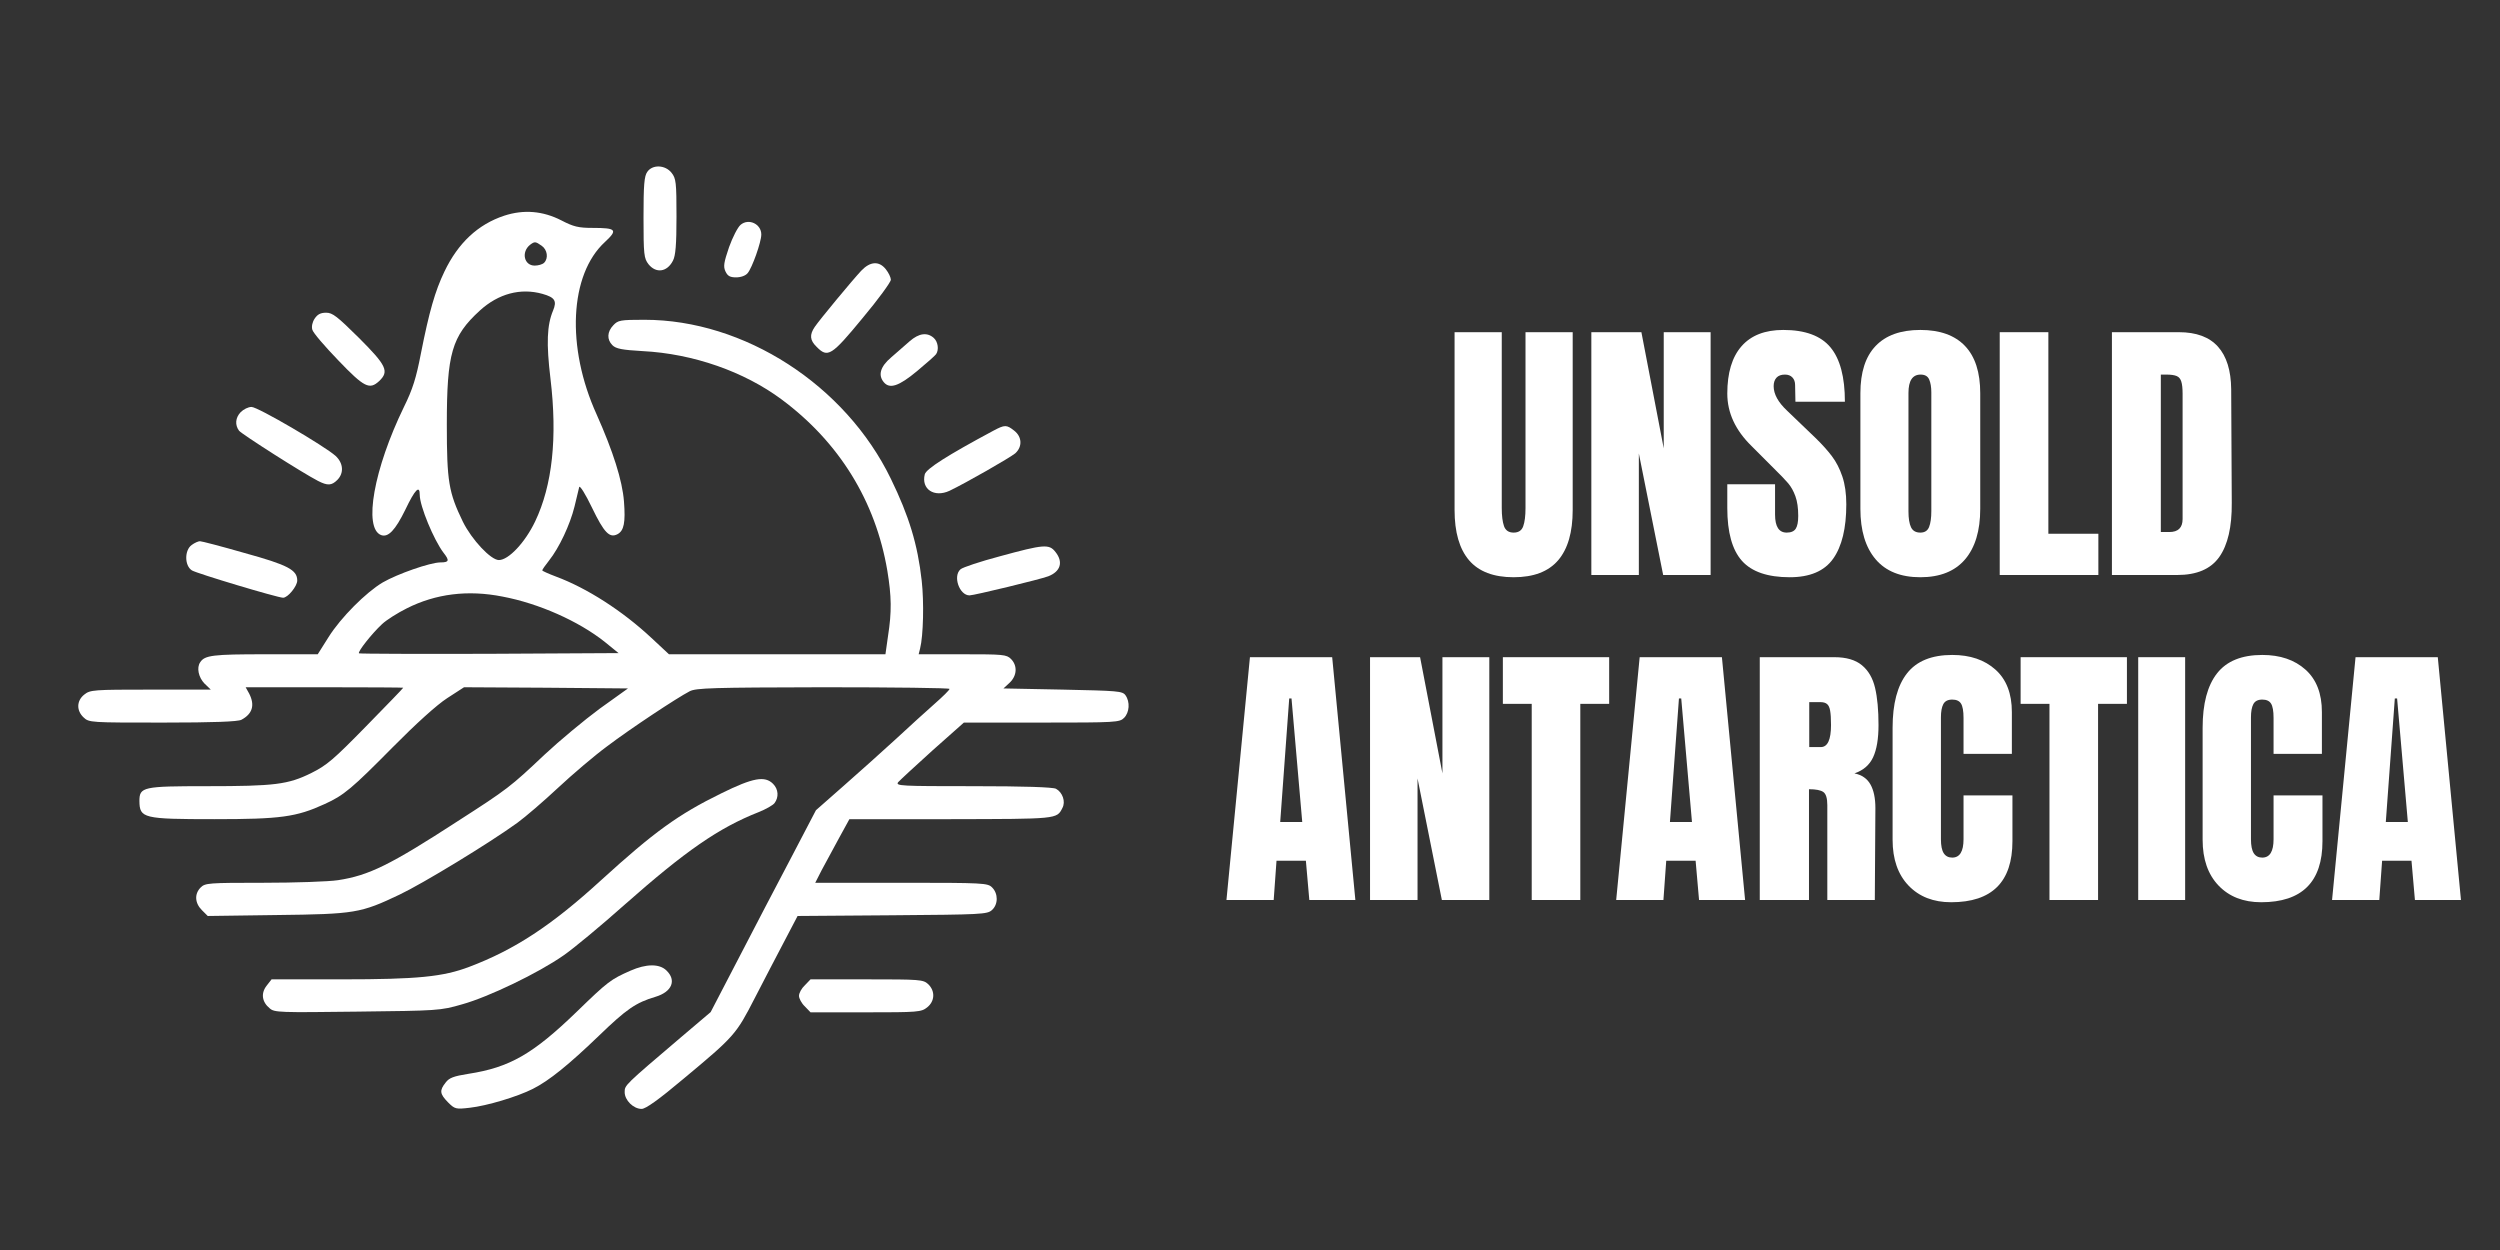 <?xml version="1.0" encoding="UTF-8" standalone="no"?>
<svg xmlns="http://www.w3.org/2000/svg" xmlns:xlink="http://www.w3.org/1999/xlink" width="1000" zoomAndPan="magnify" viewBox="0 0 750 375" height="500" preserveAspectRatio="xMidYMid meet" version="1.0"><rect x="0" y="0" width="750" height="375" fill="#333333" stroke="none"/><defs><g/></defs><path fill="#ffffff" d="M 194.188 51.555 C 193.27 52.824 193.055 55.441 193.055 65.262 C 193.055 76.43 193.195 77.488 194.539 79.254 C 196.801 82.082 200.121 81.656 201.891 78.195 C 202.668 76.711 202.949 73.461 202.949 64.98 C 202.949 54.664 202.809 53.531 201.465 51.836 C 199.559 49.434 195.742 49.293 194.188 51.555 Z M 194.188 51.555 " fill-opacity="1" fill-rule="nonzero"/><path fill="#ffffff" d="M 151.289 64.699 C 143.375 67.312 137.438 72.895 133.34 81.445 C 130.516 87.312 128.746 93.531 126.273 106.039 C 124.859 113.387 123.801 116.781 121.184 122.082 C 112.141 140.668 108.961 158.477 114.332 160.523 C 116.449 161.301 118.57 159.109 121.609 152.891 C 124.508 146.816 125.922 145.402 125.922 148.441 C 125.922 151.832 130.16 162.008 133.059 165.824 C 134.895 168.156 134.754 168.723 132.141 168.723 C 129.102 168.723 119.207 172.184 114.824 174.73 C 109.809 177.695 102.246 185.258 98.57 191.125 L 95.32 196.281 L 79.492 196.281 C 63.945 196.281 61.398 196.566 60.059 198.684 C 58.926 200.312 59.562 203.207 61.328 205.047 L 63.238 206.883 L 45.215 206.883 C 28.043 206.883 27.055 206.953 25.289 208.367 C 22.957 210.203 22.887 213.172 25.074 215.223 C 26.703 216.777 27.125 216.777 48.82 216.777 C 64.227 216.777 71.363 216.492 72.426 215.93 C 75.746 214.16 76.523 211.547 74.758 208.086 L 73.695 206.176 L 97.371 206.176 C 110.375 206.176 120.973 206.246 120.973 206.316 C 120.973 206.461 115.957 211.617 109.809 217.906 C 100.055 227.871 98.078 229.566 93.414 231.898 C 86.418 235.363 82.461 235.855 61.965 235.855 C 42.883 235.855 41.824 236.07 41.824 240.309 C 41.895 245.469 42.883 245.75 64.297 245.75 C 84.156 245.75 88.891 245.113 97.371 241.227 C 103.164 238.613 105.566 236.562 117.793 224.195 C 124.789 217.129 131.008 211.477 134.188 209.426 L 139.207 206.176 L 163.797 206.316 L 188.391 206.531 L 179.91 212.605 C 175.316 216 167.828 222.219 163.375 226.387 C 153.129 236.07 152.211 236.777 137.367 246.316 C 117.016 259.531 110.656 262.641 101.398 264.055 C 98.641 264.477 88.535 264.832 78.996 264.832 C 62.531 264.832 61.543 264.902 60.199 266.246 C 58.289 268.152 58.434 270.91 60.551 273.027 L 62.32 274.797 L 83.023 274.512 C 106.559 274.23 108.184 273.949 119.914 268.363 C 126.77 265.113 146.77 252.961 155.246 246.812 C 157.578 245.113 163.02 240.449 167.402 236.352 C 171.715 232.324 178.355 226.672 182.102 223.914 C 189.098 218.613 203.09 209.355 206.906 207.379 C 208.816 206.387 213.762 206.246 247.047 206.176 C 267.895 206.176 284.926 206.387 284.855 206.672 C 284.855 207.023 282.805 209.004 280.402 211.125 C 278 213.242 272.699 218.047 268.672 221.793 C 264.574 225.539 257.578 231.828 253.055 235.785 L 244.785 243.066 L 237.363 257.27 C 233.195 265.113 226.129 278.754 221.535 287.586 L 213.195 303.629 L 204.363 311.121 C 187.262 325.676 187.402 325.535 187.402 327.656 C 187.402 330.059 190.016 332.672 192.492 332.672 C 193.691 332.672 197.508 329.988 205.141 323.559 C 220.332 310.906 220.828 310.344 226.41 299.461 C 229.098 294.23 233.125 286.527 235.316 282.355 L 239.273 274.797 L 267.684 274.582 C 294.465 274.371 296.16 274.301 297.574 273.027 C 299.484 271.332 299.484 268.082 297.645 266.246 C 296.301 264.902 295.312 264.832 270.367 264.832 L 244.574 264.832 L 246.48 261.086 C 247.543 259.105 249.875 254.797 251.641 251.547 L 254.82 245.75 L 285.207 245.75 C 317.293 245.68 317.008 245.75 318.703 242.43 C 319.766 240.52 318.773 237.695 316.797 236.633 C 315.879 236.141 307.113 235.855 291.922 235.855 C 270.156 235.855 268.602 235.785 269.449 234.656 C 270.016 234.02 274.68 229.711 279.766 225.117 L 289.164 216.777 L 312.484 216.777 C 334.887 216.777 335.879 216.707 337.219 215.363 C 338.844 213.738 339.059 210.559 337.645 208.578 C 336.727 207.309 335.383 207.238 318.848 206.883 L 301.039 206.531 L 302.875 204.832 C 305.137 202.715 305.277 199.676 303.301 197.695 C 301.957 196.352 300.969 196.281 288.742 196.281 L 275.598 196.281 L 276.02 194.586 C 277.012 190.699 277.223 180.594 276.516 174.234 C 275.312 163.352 272.699 154.801 267.258 143.633 C 253.617 115.508 223.301 95.934 193.34 95.934 C 186.059 95.934 185.422 96.074 184.012 97.559 C 182.102 99.539 182.031 101.871 183.727 103.566 C 184.789 104.625 186.625 104.98 192.773 105.332 C 207.965 106.109 223.23 111.48 234.469 119.82 C 251.781 132.68 262.664 150.348 266.199 171.195 C 267.469 178.898 267.539 183.562 266.41 190.77 L 265.633 196.281 L 200.688 196.281 L 195.457 191.406 C 186.766 183.281 176.094 176.426 166.766 172.961 C 164.504 172.113 162.668 171.266 162.668 171.125 C 162.668 170.914 163.586 169.57 164.719 168.156 C 167.758 164.34 171.008 157.414 172.352 151.973 C 172.984 149.289 173.621 146.672 173.762 146.109 C 173.977 145.543 175.672 148.297 177.578 152.258 C 181.254 159.887 182.879 161.516 185.281 160.242 C 187.191 159.184 187.684 156.777 187.191 150.418 C 186.695 144.129 183.938 135.438 178.992 124.344 C 169.805 104.129 170.867 82.363 181.465 72.613 C 185.422 68.938 184.93 68.371 177.793 68.371 C 173.551 68.371 172.066 68.02 168.391 66.109 C 162.879 63.285 157.156 62.789 151.289 64.699 Z M 162.527 73.742 C 164.223 74.945 164.574 77.488 163.234 78.832 C 162.738 79.324 161.465 79.68 160.406 79.68 C 157.227 79.68 156.309 75.652 158.992 73.461 C 160.406 72.402 160.617 72.402 162.527 73.742 Z M 162.738 88.16 C 166.484 89.219 167.121 90.281 165.918 93.176 C 164.082 97.559 163.871 103 165.141 113.602 C 167.262 131.266 165.707 145.613 160.547 156.426 C 157.508 162.785 152.562 168.016 149.664 168.016 C 147.262 168.016 141.539 161.938 138.852 156.496 C 134.613 147.734 134.047 144.484 134.047 127.379 C 134.047 106.039 135.531 100.879 143.941 93.176 C 149.523 88.09 156.168 86.32 162.738 88.16 Z M 150.727 178.969 C 161.609 181.02 173.551 186.32 181.395 192.539 L 185.566 195.93 L 146.84 196.141 C 125.496 196.211 107.898 196.141 107.688 196 C 107.266 195.504 111.574 190.062 114.613 187.238 C 115.957 185.965 119.348 183.844 122.035 182.504 C 130.727 178.121 140.336 176.918 150.727 178.969 Z M 150.727 178.969 " fill-opacity="1" fill-rule="nonzero"/><path fill="#ffffff" d="M 222.172 67.453 C 221.324 68.16 219.77 71.199 218.707 74.168 C 217.152 78.762 216.941 79.961 217.648 81.445 C 218.285 82.789 218.992 83.211 220.828 83.211 C 222.242 83.211 223.656 82.719 224.293 81.941 C 225.633 80.387 228.391 72.613 228.391 70.352 C 228.391 67.172 224.574 65.402 222.172 67.453 Z M 222.172 67.453 " fill-opacity="1" fill-rule="nonzero"/><path fill="#ffffff" d="M 258.355 81.234 C 255.527 84.273 245.988 95.793 244.434 98.055 C 242.805 100.457 242.949 102.082 244.996 104.059 C 248.32 107.453 249.449 106.746 258.707 95.508 C 263.441 89.855 267.258 84.625 267.258 83.918 C 267.258 83.285 266.621 81.871 265.773 80.809 C 263.723 78.195 261.039 78.406 258.355 81.234 Z M 258.355 81.234 " fill-opacity="1" fill-rule="nonzero"/><path fill="#ffffff" d="M 94.402 95.578 C 93.695 96.641 93.414 97.984 93.695 98.902 C 93.906 99.82 97.441 103.918 101.469 108.09 C 109.312 116.285 110.867 116.992 113.766 114.309 C 116.805 111.41 115.957 109.645 107.688 101.375 C 101.188 94.945 99.773 93.812 97.863 93.812 C 96.168 93.812 95.25 94.309 94.402 95.578 Z M 94.402 95.578 " fill-opacity="1" fill-rule="nonzero"/><path fill="#ffffff" d="M 272.91 102.363 C 271.57 103.566 269.023 105.758 267.328 107.238 C 264.078 109.996 263.371 112.539 265.137 114.66 C 266.906 116.781 269.66 115.863 275.102 111.34 C 278 108.938 280.543 106.676 280.828 106.25 C 281.746 104.906 281.391 102.504 280.121 101.375 C 278.141 99.609 275.668 99.961 272.91 102.363 Z M 272.91 102.363 " fill-opacity="1" fill-rule="nonzero"/><path fill="#ffffff" d="M 72.211 123.637 C 70.586 125.332 70.445 127.523 71.719 129.219 C 72.566 130.277 90.727 141.867 95.391 144.27 C 98.289 145.754 99.488 145.684 101.188 143.988 C 103.234 141.938 103.023 138.969 100.691 136.781 C 97.371 133.812 77.371 122.082 75.461 122.082 C 74.473 122.082 73.059 122.789 72.211 123.637 Z M 72.211 123.637 " fill-opacity="1" fill-rule="nonzero"/><path fill="#ffffff" d="M 298 129.219 C 284.148 136.637 277.859 140.668 277.434 142.293 C 276.305 146.742 280.262 149.359 284.855 147.238 C 289.871 144.836 302.945 137.344 304.57 136.004 C 306.762 134.023 306.621 131.055 304.289 129.219 C 301.957 127.379 301.461 127.379 298 129.219 Z M 298 129.219 " fill-opacity="1" fill-rule="nonzero"/><path fill="#ffffff" d="M 57.512 163.492 C 55.32 165.047 55.32 169.711 57.582 171.125 C 59.066 172.043 83.309 179.32 84.934 179.32 C 86.348 179.32 89.172 175.859 89.172 174.164 C 89.172 170.984 86.418 169.5 73.344 165.895 C 66.488 163.918 60.48 162.363 59.988 162.363 C 59.492 162.363 58.359 162.855 57.512 163.492 Z M 57.512 163.492 " fill-opacity="1" fill-rule="nonzero"/><path fill="#ffffff" d="M 299.977 166.883 C 294.113 168.438 288.812 170.207 288.176 170.77 C 285.773 172.82 287.824 178.617 290.859 178.617 C 292.203 178.617 312.062 173.809 314.465 172.891 C 318.141 171.477 319.059 168.652 316.656 165.613 C 314.746 163.141 313.191 163.281 299.977 166.883 Z M 299.977 166.883 " fill-opacity="1" fill-rule="nonzero"/><path fill="#ffffff" d="M 216.445 237.977 C 203.445 244.336 196.164 249.637 180.336 264.055 C 165.426 277.691 154.398 284.902 140.762 290.059 C 132.918 293.027 125.426 293.805 102.457 293.805 L 81.469 293.805 L 79.984 295.715 C 78.219 297.977 78.57 300.59 80.906 302.496 C 82.316 303.77 83.941 303.77 107.191 303.488 C 131.363 303.203 132.07 303.203 138.641 301.297 C 146.555 299.105 161.539 291.898 169.098 286.598 C 172.066 284.547 180.336 277.691 187.473 271.332 C 205.633 255.293 215.598 248.367 227.613 243.629 C 229.734 242.781 231.852 241.582 232.348 240.945 C 233.691 239.18 233.547 236.777 231.922 235.152 C 229.449 232.676 225.918 233.312 216.445 237.977 Z M 216.445 237.977 " fill-opacity="1" fill-rule="nonzero"/><path fill="#ffffff" d="M 189.168 291.191 C 183.234 293.805 182.383 294.441 173.055 303.488 C 159.91 316.207 152.914 320.234 140.547 322.145 C 136.098 322.852 134.754 323.344 133.695 324.758 C 131.785 327.16 131.926 328.152 134.402 330.695 C 136.449 332.742 136.734 332.816 140.973 332.32 C 146.062 331.754 155.246 329 159.84 326.668 C 164.789 324.191 170.723 319.316 179.629 310.766 C 187.969 302.711 190.723 300.801 196.66 299.035 C 201.605 297.551 203.02 294.09 199.91 291.121 C 197.789 289.07 193.832 289.141 189.168 291.191 Z M 189.168 291.191 " fill-opacity="1" fill-rule="nonzero"/><path fill="#ffffff" d="M 241.465 295.574 C 240.473 296.492 239.695 297.906 239.695 298.754 C 239.695 299.531 240.473 301.016 241.465 301.934 L 243.16 303.699 L 259.695 303.699 C 275.383 303.699 276.375 303.629 278.141 302.215 C 280.473 300.379 280.613 297.27 278.422 295.219 C 276.938 293.875 276.02 293.805 260.051 293.805 L 243.16 293.805 Z M 241.465 295.574 " fill-opacity="1" fill-rule="nonzero"/><g fill="#ffffff" fill-opacity="1"><g transform="translate(433.996, 172.5)"><g><path d="M 20.094 0.672 C 14.102 0.672 9.648 -1.02 6.734 -4.406 C 3.828 -7.801 2.375 -12.832 2.375 -19.5 L 2.375 -72.844 L 16.531 -72.844 L 16.531 -20.094 C 16.531 -17.781 16.754 -15.973 17.203 -14.672 C 17.66 -13.367 18.625 -12.719 20.094 -12.719 C 21.562 -12.719 22.52 -13.352 22.969 -14.625 C 23.426 -15.895 23.656 -17.719 23.656 -20.094 L 23.656 -72.844 L 37.812 -72.844 L 37.812 -19.5 C 37.812 -12.832 36.352 -7.801 33.438 -4.406 C 30.531 -1.02 26.082 0.672 20.094 0.672 Z M 20.094 0.672 "/></g></g></g><g fill="#ffffff" fill-opacity="1"><g transform="translate(474.184, 172.5)"><g><path d="M 3.219 0 L 3.219 -72.844 L 18.234 -72.844 L 24.938 -37.984 L 24.938 -72.844 L 39 -72.844 L 39 0 L 24.766 0 L 17.469 -36.469 L 17.469 0 Z M 3.219 0 "/></g></g></g><g fill="#ffffff" fill-opacity="1"><g transform="translate(516.407, 172.5)"><g><path d="M 20.516 0.672 C 13.898 0.672 9.125 -0.961 6.188 -4.234 C 3.25 -7.516 1.781 -12.801 1.781 -20.094 L 1.781 -27.219 L 16.109 -27.219 L 16.109 -18.141 C 16.109 -14.523 17.27 -12.719 19.594 -12.719 C 20.883 -12.719 21.785 -13.098 22.297 -13.859 C 22.805 -14.629 23.062 -15.914 23.062 -17.719 C 23.062 -20.094 22.781 -22.055 22.219 -23.609 C 21.656 -25.172 20.93 -26.473 20.047 -27.516 C 19.172 -28.555 17.602 -30.18 15.344 -32.391 L 9.078 -38.672 C 4.211 -43.422 1.781 -48.676 1.781 -54.438 C 1.781 -60.656 3.207 -65.391 6.062 -68.641 C 8.914 -71.891 13.086 -73.516 18.578 -73.516 C 25.129 -73.516 29.848 -71.773 32.734 -68.297 C 35.617 -64.828 37.062 -59.391 37.062 -51.984 L 22.219 -51.984 L 22.125 -56.984 C 22.125 -57.941 21.852 -58.703 21.312 -59.266 C 20.781 -59.836 20.035 -60.125 19.078 -60.125 C 17.953 -60.125 17.102 -59.812 16.531 -59.188 C 15.969 -58.562 15.688 -57.711 15.688 -56.641 C 15.688 -54.266 17.039 -51.805 19.75 -49.266 L 28.234 -41.125 C 30.211 -39.207 31.852 -37.383 33.156 -35.656 C 34.457 -33.938 35.504 -31.898 36.297 -29.547 C 37.086 -27.203 37.484 -24.422 37.484 -21.203 C 37.484 -14.023 36.164 -8.582 33.531 -4.875 C 30.906 -1.176 26.566 0.672 20.516 0.672 Z M 20.516 0.672 "/></g></g></g><g fill="#ffffff" fill-opacity="1"><g transform="translate(555.493, 172.5)"><g><path d="M 20.609 0.672 C 14.723 0.672 10.254 -1.117 7.203 -4.703 C 4.148 -8.297 2.625 -13.344 2.625 -19.844 L 2.625 -54.531 C 2.625 -60.801 4.148 -65.531 7.203 -68.719 C 10.254 -71.914 14.723 -73.516 20.609 -73.516 C 26.484 -73.516 30.945 -71.914 34 -68.719 C 37.051 -65.531 38.578 -60.801 38.578 -54.531 L 38.578 -19.844 C 38.578 -13.281 37.051 -8.219 34 -4.656 C 30.945 -1.102 26.484 0.672 20.609 0.672 Z M 20.609 -12.719 C 21.91 -12.719 22.785 -13.281 23.234 -14.406 C 23.68 -15.539 23.906 -17.129 23.906 -19.172 L 23.906 -54.781 C 23.906 -56.363 23.691 -57.648 23.266 -58.641 C 22.848 -59.629 21.988 -60.125 20.688 -60.125 C 18.258 -60.125 17.047 -58.285 17.047 -54.609 L 17.047 -19.078 C 17.047 -16.984 17.301 -15.398 17.812 -14.328 C 18.32 -13.254 19.254 -12.719 20.609 -12.719 Z M 20.609 -12.719 "/></g></g></g><g fill="#ffffff" fill-opacity="1"><g transform="translate(596.698, 172.5)"><g><path d="M 3.219 0 L 3.219 -72.844 L 17.812 -72.844 L 17.812 -12.375 L 32.812 -12.375 L 32.812 0 Z M 3.219 0 "/></g></g></g><g fill="#ffffff" fill-opacity="1"><g transform="translate(630.358, 172.5)"><g><path d="M 3.219 -72.844 L 23.312 -72.844 C 28.52 -72.844 32.422 -71.398 35.016 -68.516 C 37.617 -65.629 38.945 -61.363 39 -55.719 L 39.172 -21.625 C 39.234 -14.445 37.988 -9.047 35.438 -5.422 C 32.895 -1.805 28.688 0 22.812 0 L 3.219 0 Z M 20.438 -12.891 C 23.094 -12.891 24.422 -14.191 24.422 -16.797 L 24.422 -54.359 C 24.422 -55.992 24.289 -57.219 24.031 -58.031 C 23.781 -58.852 23.316 -59.406 22.641 -59.688 C 21.961 -59.977 20.914 -60.125 19.5 -60.125 L 17.891 -60.125 L 17.891 -12.891 Z M 20.438 -12.891 "/></g></g></g><g fill="#ffffff" fill-opacity="1"><g transform="translate(366.671, 270)"><g><path d="M 1.266 0 L 8.312 -72.844 L 32.984 -72.844 L 39.938 0 L 26.125 0 L 25.094 -11.781 L 16.281 -11.781 L 15.438 0 Z M 17.391 -23.406 L 24 -23.406 L 20.781 -60.453 L 20.094 -60.453 Z M 17.391 -23.406 "/></g></g></g><g fill="#ffffff" fill-opacity="1"><g transform="translate(407.792, 270)"><g><path d="M 3.219 0 L 3.219 -72.844 L 18.234 -72.844 L 24.938 -37.984 L 24.938 -72.844 L 39 -72.844 L 39 0 L 24.766 0 L 17.469 -36.469 L 17.469 0 Z M 3.219 0 "/></g></g></g><g fill="#ffffff" fill-opacity="1"><g transform="translate(450.015, 270)"><g><path d="M 9.5 0 L 9.5 -58.844 L 0.844 -58.844 L 0.844 -72.844 L 32.734 -72.844 L 32.734 -58.844 L 24.078 -58.844 L 24.078 0 Z M 9.5 0 "/></g></g></g><g fill="#ffffff" fill-opacity="1"><g transform="translate(483.59, 270)"><g><path d="M 1.266 0 L 8.312 -72.844 L 32.984 -72.844 L 39.938 0 L 26.125 0 L 25.094 -11.781 L 16.281 -11.781 L 15.438 0 Z M 17.391 -23.406 L 24 -23.406 L 20.781 -60.453 L 20.094 -60.453 Z M 17.391 -23.406 "/></g></g></g><g fill="#ffffff" fill-opacity="1"><g transform="translate(524.711, 270)"><g><path d="M 3.219 -72.844 L 25.609 -72.844 C 29.172 -72.844 31.926 -72.035 33.875 -70.422 C 35.82 -68.805 37.133 -66.539 37.812 -63.625 C 38.5 -60.719 38.844 -57.004 38.844 -52.484 C 38.844 -48.359 38.301 -45.133 37.219 -42.812 C 36.145 -40.5 34.281 -38.891 31.625 -37.984 C 33.832 -37.535 35.43 -36.43 36.422 -34.672 C 37.41 -32.922 37.906 -30.551 37.906 -27.562 L 37.734 0 L 23.484 0 L 23.484 -28.484 C 23.484 -30.523 23.086 -31.828 22.297 -32.391 C 21.504 -32.953 20.066 -33.234 17.984 -33.234 L 17.984 0 L 3.219 0 Z M 21.531 -45.875 C 23.57 -45.875 24.594 -48.078 24.594 -52.484 C 24.594 -54.41 24.504 -55.852 24.328 -56.812 C 24.16 -57.77 23.848 -58.43 23.391 -58.797 C 22.941 -59.172 22.297 -59.359 21.453 -59.359 L 18.062 -59.359 L 18.062 -45.875 Z M 21.531 -45.875 "/></g></g></g><g fill="#ffffff" fill-opacity="1"><g transform="translate(565.153, 270)"><g><path d="M 20.188 0.672 C 14.863 0.672 10.602 -0.992 7.406 -4.328 C 4.219 -7.66 2.625 -12.238 2.625 -18.062 L 2.625 -51.641 C 2.625 -58.879 4.066 -64.332 6.953 -68 C 9.836 -71.676 14.359 -73.516 20.516 -73.516 C 25.891 -73.516 30.211 -72.047 33.484 -69.109 C 36.766 -66.172 38.406 -61.93 38.406 -56.391 L 38.406 -43.844 L 23.906 -43.844 L 23.906 -54.609 C 23.906 -56.703 23.648 -58.145 23.141 -58.938 C 22.641 -59.727 21.766 -60.125 20.516 -60.125 C 19.223 -60.125 18.332 -59.672 17.844 -58.766 C 17.363 -57.859 17.125 -56.531 17.125 -54.781 L 17.125 -18.234 C 17.125 -16.305 17.406 -14.906 17.969 -14.031 C 18.539 -13.156 19.391 -12.719 20.516 -12.719 C 22.773 -12.719 23.906 -14.555 23.906 -18.234 L 23.906 -31.375 L 38.578 -31.375 L 38.578 -17.641 C 38.578 -5.43 32.445 0.672 20.188 0.672 Z M 20.188 0.672 "/></g></g></g><g fill="#ffffff" fill-opacity="1"><g transform="translate(605.342, 270)"><g><path d="M 9.5 0 L 9.5 -58.844 L 0.844 -58.844 L 0.844 -72.844 L 32.734 -72.844 L 32.734 -58.844 L 24.078 -58.844 L 24.078 0 Z M 9.5 0 "/></g></g></g><g fill="#ffffff" fill-opacity="1"><g transform="translate(638.917, 270)"><g><path d="M 2.547 0 L 2.547 -72.844 L 16.625 -72.844 L 16.625 0 Z M 2.547 0 "/></g></g></g><g fill="#ffffff" fill-opacity="1"><g transform="translate(658.163, 270)"><g><path d="M 20.188 0.672 C 14.863 0.672 10.602 -0.992 7.406 -4.328 C 4.219 -7.66 2.625 -12.238 2.625 -18.062 L 2.625 -51.641 C 2.625 -58.879 4.066 -64.332 6.953 -68 C 9.836 -71.676 14.359 -73.516 20.516 -73.516 C 25.891 -73.516 30.211 -72.047 33.484 -69.109 C 36.766 -66.172 38.406 -61.93 38.406 -56.391 L 38.406 -43.844 L 23.906 -43.844 L 23.906 -54.609 C 23.906 -56.703 23.648 -58.145 23.141 -58.938 C 22.641 -59.727 21.766 -60.125 20.516 -60.125 C 19.223 -60.125 18.332 -59.672 17.844 -58.766 C 17.363 -57.859 17.125 -56.531 17.125 -54.781 L 17.125 -18.234 C 17.125 -16.305 17.406 -14.906 17.969 -14.031 C 18.539 -13.156 19.391 -12.719 20.516 -12.719 C 22.773 -12.719 23.906 -14.555 23.906 -18.234 L 23.906 -31.375 L 38.578 -31.375 L 38.578 -17.641 C 38.578 -5.43 32.445 0.672 20.188 0.672 Z M 20.188 0.672 "/></g></g></g><g fill="#ffffff" fill-opacity="1"><g transform="translate(698.351, 270)"><g><path d="M 1.266 0 L 8.312 -72.844 L 32.984 -72.844 L 39.938 0 L 26.125 0 L 25.094 -11.781 L 16.281 -11.781 L 15.438 0 Z M 17.391 -23.406 L 24 -23.406 L 20.781 -60.453 L 20.094 -60.453 Z M 17.391 -23.406 "/></g></g></g></svg>
